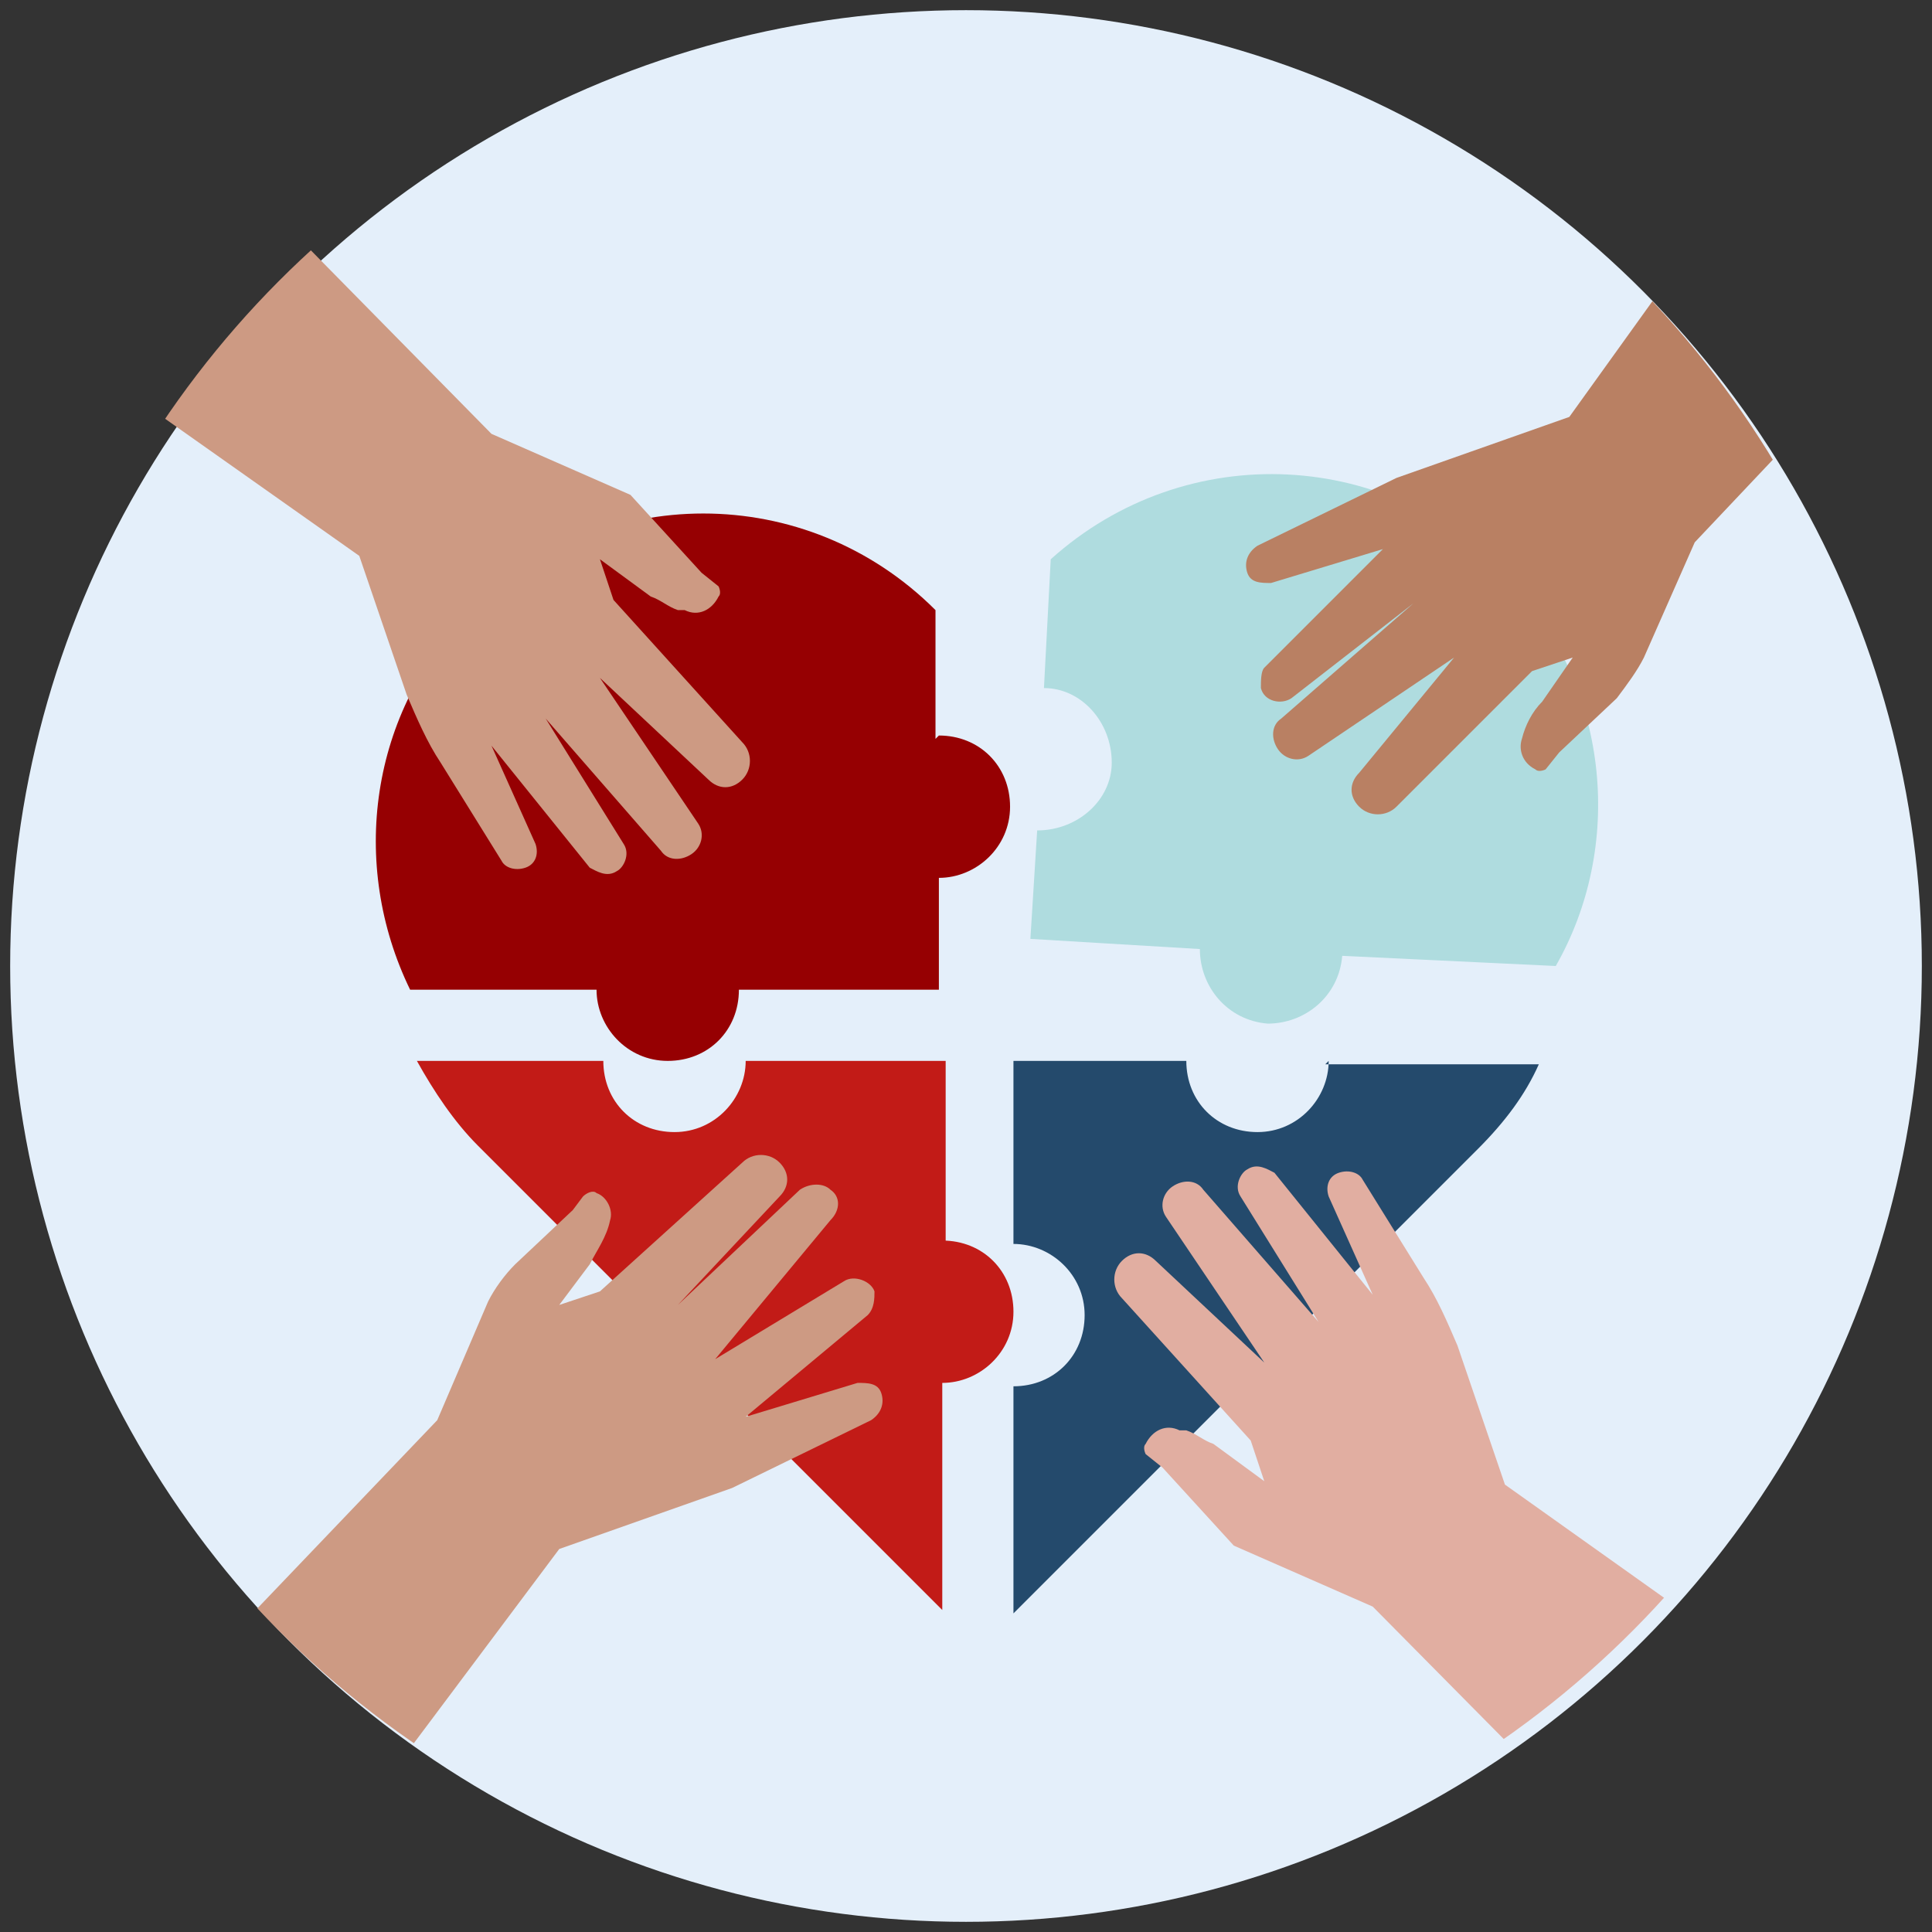 <?xml version="1.0" encoding="UTF-8"?>
<svg id="Layer_1" xmlns="http://www.w3.org/2000/svg" width="57" height="57" version="1.1" xmlns:xlink="http://www.w3.org/1999/xlink" viewBox="0 0 57 57">
  <rect x="0" y="0" width="57" height="57" fill="#333333" stroke="none"/>
  <!-- Generator: Adobe Illustrator 29.6.1, SVG Export Plug-In . SVG Version: 2.1.1 Build 9)  -->
  <defs>
    <style>
      .st0 {
        fill: #960002;
      }

      .st1 {
        fill: none;
      }

      .st2 {
        fill: #cd9a83;
      }

      .st3 {
        fill: #e4effa;
      }

      .st4 {
        fill: #e1aea1;
      }

      .st5 {
        fill: #b98063;
      }

      .st6 {
        fill: #c21b17;
      }

      .st7 {
        fill: #244a6c;
      }

      .st8 {
        clip-path: url(#clippath);
      }

      .st9 {
        fill: #afdcdf;
      }
    </style>
    <clipPath id="clippath">
      <circle class="st1" cx="28.2" cy="28.2" r="28.2"/>
    </clipPath>
  </defs>
  <circle class="st3" cx="28.5" cy="28.5" r="28.2"/>
  <g class="st8">
    <g>
      <path class="st9" d="M44.7,17.2c-3.6-4-9.7-4.3-13.7-.7l-.2,3.8c1.1,0,2,1,2,2.2,0,1.1-1,2-2.2,2l-.2,3.2,5,.3c0,1.1.8,2.1,2,2.2,1.1,0,2.1-.8,2.2-2l6.3.3c2-3.5,1.6-8.1-1.2-11.2Z"/>
      <path class="st7" d="M39.2,31.3c0,1.1-.9,2.1-2.1,2.1s-2.1-.9-2.1-2.1h-5.1v5.4c1.1,0,2.1.9,2.1,2.1s-.9,2.1-2.1,2.1v6.7l13.7-13.7c.8-.8,1.4-1.6,1.8-2.5h-6.3Z"/>
      <path class="st6" d="M27.9,36.7v-5.4h-5.9c0,1.1-.9,2.1-2.1,2.1s-2.1-.9-2.1-2.1h-5.5c.5.9,1.1,1.8,1.8,2.5l13.7,13.7v-6.7c1.1,0,2.1-.9,2.1-2.1s-.9-2.1-2.1-2.1Z"/>
      <path class="st0" d="M27.6,21.8v-3.8c-3.8-3.8-9.9-3.8-13.7,0-3,3-3.6,7.5-1.8,11.2h5.5c0,1.1.9,2.1,2.1,2.1s2.1-.9,2.1-2.1h5.9v-3.3c1.1,0,2.1-.9,2.1-2.1s-.9-2.1-2.1-2.1Z"/>
      <path class="st4" d="M59.1,66.2l-18.6-18.8-4.1-1.8-2.1-2.3-.5-.4c0,0-.1-.2,0-.3h0c.2-.4.6-.6,1-.4h.2c.3.1.5.3.8.4l1.5,1.1-.4-1.2-3.8-4.2c-.3-.3-.3-.8,0-1.1h0c.3-.3.7-.3,1,0l3.2,3-2.9-4.3c-.2-.3-.1-.7.2-.9h0c.3-.2.7-.2.9.1l3.4,3.9-2.3-3.7c-.2-.3,0-.7.2-.8h0c.3-.2.6,0,.8.1l2.9,3.6-1.3-2.9c-.1-.3,0-.6.3-.7h0c.3-.1.6,0,.7.2l1.8,2.9c.4.6.7,1.3,1,2l1.4,4.1,19.4,13.8-4.6,8.7Z"/>
      <path class="st2" d="M-4.1-6.1L14.5,12.8l4.1,1.8,2.1,2.3.5.4c0,0,.1.2,0,.3h0c-.2.4-.6.6-1,.4h-.2c-.3-.1-.5-.3-.8-.4l-1.5-1.1.4,1.2,3.8,4.2c.3.3.3.8,0,1.1h0c-.3.3-.7.3-1,0l-3.2-3,2.9,4.3c.2.3.1.7-.2.9h0c-.3.2-.7.2-.9-.1l-3.4-3.9,2.3,3.7c.2.3,0,.7-.2.8h0c-.3.2-.6,0-.8-.1l-2.9-3.6,1.3,2.9c.1.3,0,.6-.3.7h0c-.3.1-.6,0-.7-.2l-1.8-2.9c-.4-.6-.7-1.3-1-2l-1.4-4.1L-8.8,2.7-4.1-6.1Z"/>
      <path class="st5" d="M65.5-.4l-15.5,16.4-1.5,3.4c-.2.4-.5.8-.8,1.2l-1.7,1.6-.4.5c0,0-.2.1-.3,0h0c-.4-.2-.5-.6-.4-.9h0c.1-.4.3-.8.6-1.1l.9-1.3-1.2.4-4,4c-.3.3-.8.3-1.1,0h0c-.3-.3-.3-.7,0-1l2.8-3.4-4.3,2.9c-.3.2-.7.1-.9-.2h0c-.2-.3-.2-.7.1-.9l3.9-3.4-3.6,2.8c-.3.2-.8.1-.9-.3h0c0-.2,0-.5.1-.6l3.5-3.5-3.3,1c-.3,0-.6,0-.7-.3h0c-.1-.3,0-.6.3-.8l4.1-2,5.1-1.8,12.5-17.4,6.7,4.8Z"/>
      <path class="st2" d="M-4.4,60l17.3-18.1,1.5-3.5c.2-.4.5-.8.8-1.1l1.7-1.6.3-.4c.1-.1.3-.2.4-.1h0c.3.1.5.5.4.8h0c-.1.5-.4.9-.6,1.3l-.9,1.2,1.2-.4,4.2-3.8c.3-.3.8-.3,1.1,0h0c.3.3.3.7,0,1l-3,3.2,3.6-3.4c.3-.2.7-.2.9,0h0c.3.2.3.6,0,.9l-3.4,4.1,3.8-2.3c.3-.2.8,0,.9.3h0c0,.2,0,.5-.2.7l-3.6,3,3.3-1c.3,0,.6,0,.7.3h0c.1.3,0,.6-.3.8l-4.1,2-5.1,1.8-14.3,19.1-6.7-4.8Z"/>
    </g>
  </g>
</svg>